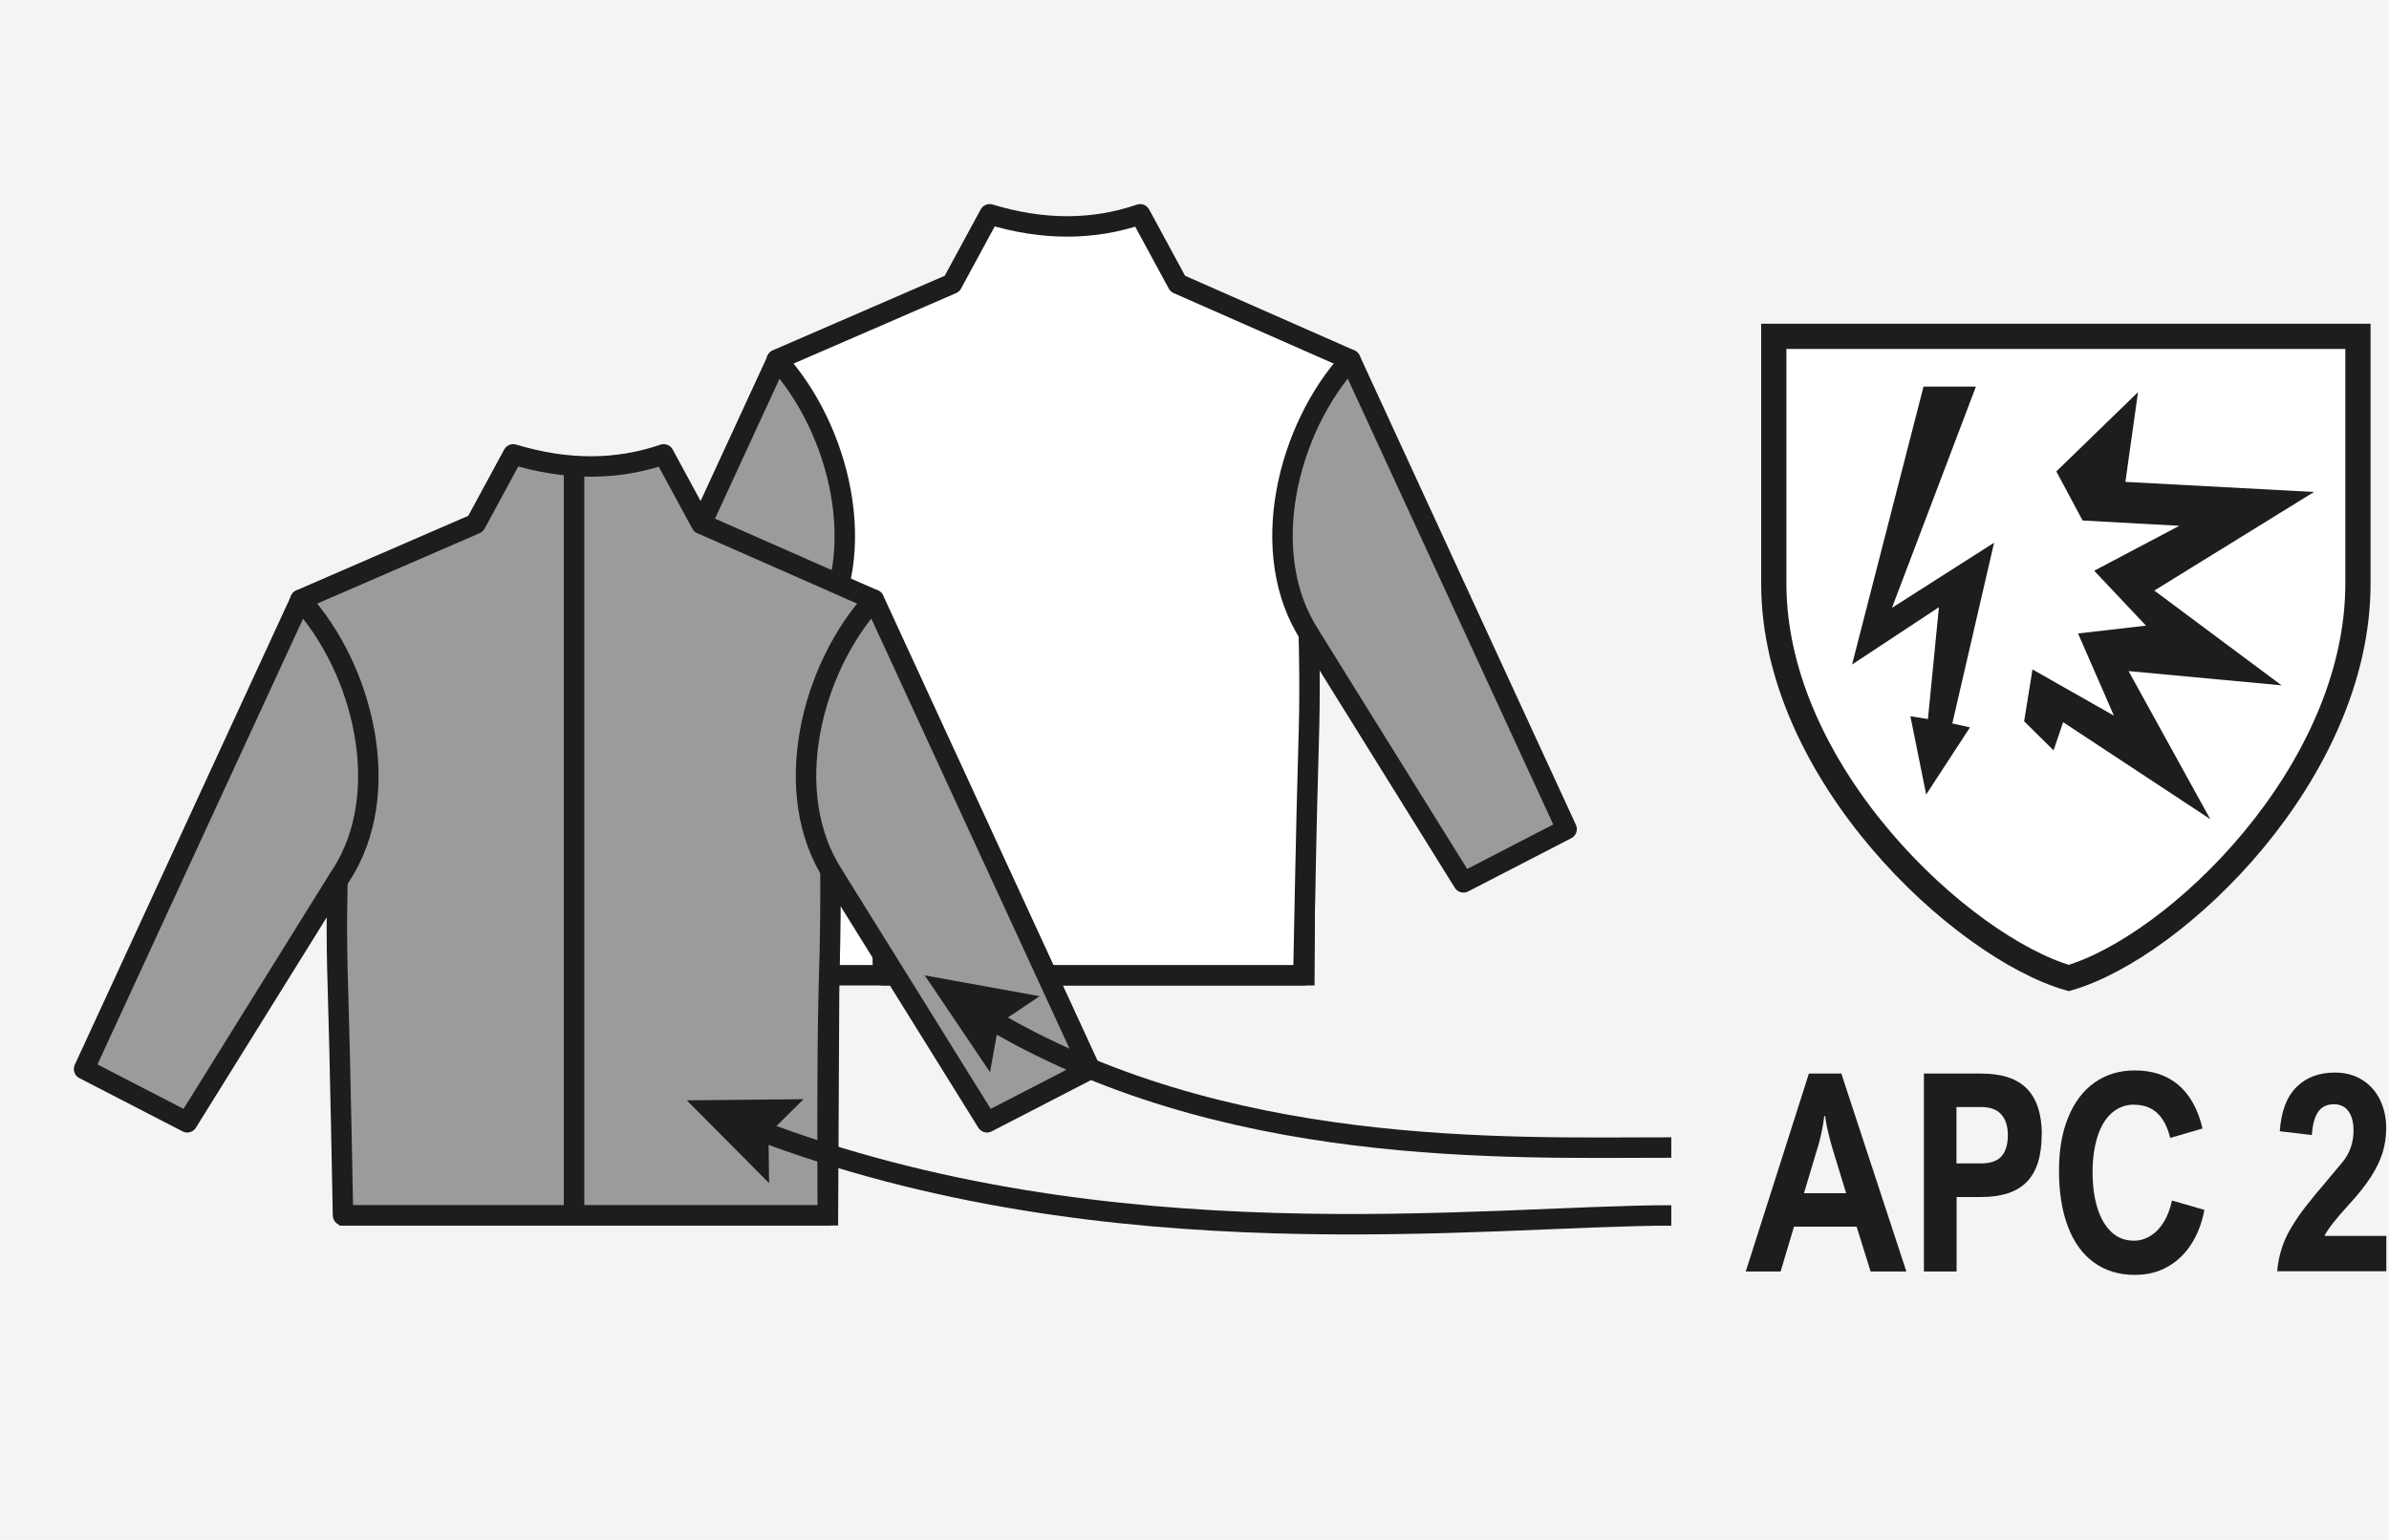 <?xml version="1.0" encoding="UTF-8"?><svg xmlns="http://www.w3.org/2000/svg" viewBox="0 0 189.23 121.99"><defs><style>.cls-1{fill:#f4f4f4;}.cls-2{fill:#9c9b9b;}.cls-2,.cls-3,.cls-4,.cls-5,.cls-6{stroke-width:1.62px;}.cls-2,.cls-3,.cls-4,.cls-5,.cls-6,.cls-7{stroke:#1d1d1b;}.cls-2,.cls-3,.cls-5{stroke-linejoin:round;}.cls-2,.cls-4,.cls-5{fill-rule:evenodd;}.cls-3{fill:#868686;}.cls-4,.cls-5,.cls-7{fill:#fff;}.cls-4,.cls-6{stroke-miterlimit:3.86;}.cls-6{fill:none;}.cls-7{stroke-miterlimit:3.86;stroke-width:2px;}.cls-8{fill:#1d1d1b;}</style></defs><g id="Hinten"><rect class="cls-1" y="0" width="189.23" height="121.99"/></g><g id="Mitte"><path class="cls-7" d="M140.5,26.65v19.59c0,15.04,14.9,28.79,23.36,31.25,8.45-2.46,22.91-16.22,22.91-31.25V26.65h-46.27Z"/><g><path class="cls-8" d="M148.17,100.74l-1.11-3.55h-4.96l-1.06,3.55h-2.76l5-15.68h2.57l5.15,15.68h-2.83Zm-4.22-9.74l-1.06,3.54h3.34l-1.08-3.54c-.14-.46-.26-.92-.37-1.4-.11-.48-.18-.87-.21-1.17h-.07c-.11,.86-.29,1.71-.54,2.57Z"/><path class="cls-8" d="M161.72,89.89c0,1.69-.39,2.94-1.17,3.74-.78,.81-1.99,1.21-3.62,1.21h-1.95v5.9h-2.59v-15.68h4.54c1.65,0,2.87,.41,3.64,1.22s1.16,2.01,1.16,3.6Zm-2.68,.05c0-.71-.18-1.26-.53-1.65s-.89-.58-1.63-.58h-1.91v4.47h1.91c.78,0,1.33-.19,1.66-.57,.33-.38,.5-.94,.5-1.67Z"/><path class="cls-8" d="M169.06,87.52c-.71,0-1.31,.23-1.81,.68s-.87,1.08-1.12,1.89-.38,1.72-.38,2.75c0,1.1,.13,2.07,.39,2.89s.63,1.45,1.12,1.9c.49,.45,1.08,.67,1.76,.67,.48,0,.92-.13,1.33-.39,.41-.26,.76-.62,1.05-1.1s.5-1.04,.64-1.69l2.57,.74c-.2,1.03-.54,1.94-1.04,2.71-.49,.77-1.12,1.37-1.88,1.8-.76,.43-1.62,.64-2.59,.64-1.26,0-2.34-.33-3.24-.98-.9-.66-1.59-1.6-2.06-2.84-.47-1.24-.71-2.71-.71-4.41s.24-3.05,.73-4.25c.49-1.2,1.18-2.12,2.09-2.76,.91-.64,1.97-.96,3.19-.96,1.4,0,2.56,.39,3.46,1.16s1.54,1.92,1.9,3.44l-2.56,.75c-.43-1.75-1.37-2.63-2.84-2.63Z"/><path class="cls-8" d="M180.37,100.74c.11-1.24,.46-2.37,1.06-3.38,.37-.63,.79-1.25,1.26-1.84,.46-.59,1.04-1.29,1.74-2.11,.39-.46,.77-.91,1.12-1.34,.58-.71,.87-1.55,.87-2.5,0-.66-.14-1.18-.41-1.54-.27-.36-.65-.54-1.14-.54-.56,0-.97,.2-1.25,.6-.28,.4-.44,1.01-.5,1.82v.02l-2.54-.3c.11-1.58,.55-2.74,1.33-3.51,.77-.76,1.78-1.14,3.03-1.14,.83,0,1.55,.19,2.17,.58,.62,.39,1.09,.92,1.41,1.58,.32,.67,.49,1.41,.49,2.23,0,.68-.1,1.32-.28,1.94-.19,.62-.5,1.26-.92,1.92-.43,.66-1,1.39-1.72,2.17-1.08,1.18-1.73,2.02-1.97,2.52h4.9v2.8h-8.63Z"/></g><g><polyline class="cls-4" points="103.46 49.61 103.32 77.27 65.39 77.27 64.7 50.4"/><path class="cls-5" d="M69.95,77.27s-.24-12.9-.41-18.22c-.25-7.73-3.03-12.97-3.03-12.97l-4.98-17.58,13.88-6.02,2.98-5.5c4.22,1.28,8.19,1.28,11.92,0l2.98,5.5,13.66,6.02-3.5,17.14s.45,5.68,.2,13.41c-.17,5.31-.41,18.22-.41,18.22h-33.31Z"/><path class="cls-2" d="M64.7,50.4l-12.13,19.51-8.17-4.22L61.54,28.52c4.95,5.4,7.49,15.32,3.17,21.88Z"/><path class="cls-2" d="M103.79,50.4l12.13,19.51,8.17-4.22-17.13-37.18c-4.95,5.4-7.49,15.32-3.17,21.88Z"/></g><g><polyline class="cls-4" points="65.72 68.62 65.58 96.29 27.65 96.29 26.96 69.41"/><path class="cls-2" d="M27.17,96.29s-.24-12.9-.41-18.22c-.25-7.73,.2-12.97,.2-12.97l-3.17-17.58,13.88-6.02,2.98-5.5c4.22,1.28,8.19,1.28,11.92,0l2.98,5.5,13.66,6.02-3.5,17.58s.2,5.24-.05,12.97c-.17,5.31-.09,18.22-.09,18.22H27.17Z"/><path class="cls-2" d="M26.96,69.41l-12.13,19.51-8.17-4.22L23.8,47.53c4.95,5.4,7.49,15.32,3.17,21.88Z"/><path class="cls-2" d="M66.05,69.41l12.13,19.51,8.17-4.22-17.13-37.18c-4.95,5.4-7.49,15.32-3.17,21.88Z"/><line class="cls-3" x1="45.47" y1="36.92" x2="45.47" y2="95.81"/></g><g><path class="cls-6" d="M132.38,96.3c-14.79,0-44.47,3.93-72.64-6.88"/><polygon class="cls-8" points="63.65 87.09 60.87 89.84 60.92 93.74 54.4 87.18 63.65 87.09"/></g><g><path class="cls-6" d="M132.38,90.92c-13.07,0-35.6,.87-54.32-10.4"/><polygon class="cls-8" points="82.35 78.93 79.11 81.1 78.42 84.95 73.25 77.28 82.35 78.93"/></g></g><g id="Vordergrund"><g><polygon class="cls-8" points="152.36 30.63 156.51 30.63 149.86 48.16 157.95 43 154.64 57.32 156.04 57.63 152.57 62.95 151.32 56.75 152.71 56.97 153.58 48.11 146.7 52.65 152.36 30.63"/><polygon class="cls-8" points="162.88 37.35 169.35 31.07 168.35 38.18 183.29 38.98 170.64 46.79 180.72 54.3 168.6 53.17 175.07 64.9 163.42 57.22 162.66 59.45 160.33 57.15 160.99 53.04 167.44 56.7 164.6 50.19 169.98 49.57 165.88 45.22 172.62 41.66 164.96 41.24 162.88 37.35"/></g></g></svg>